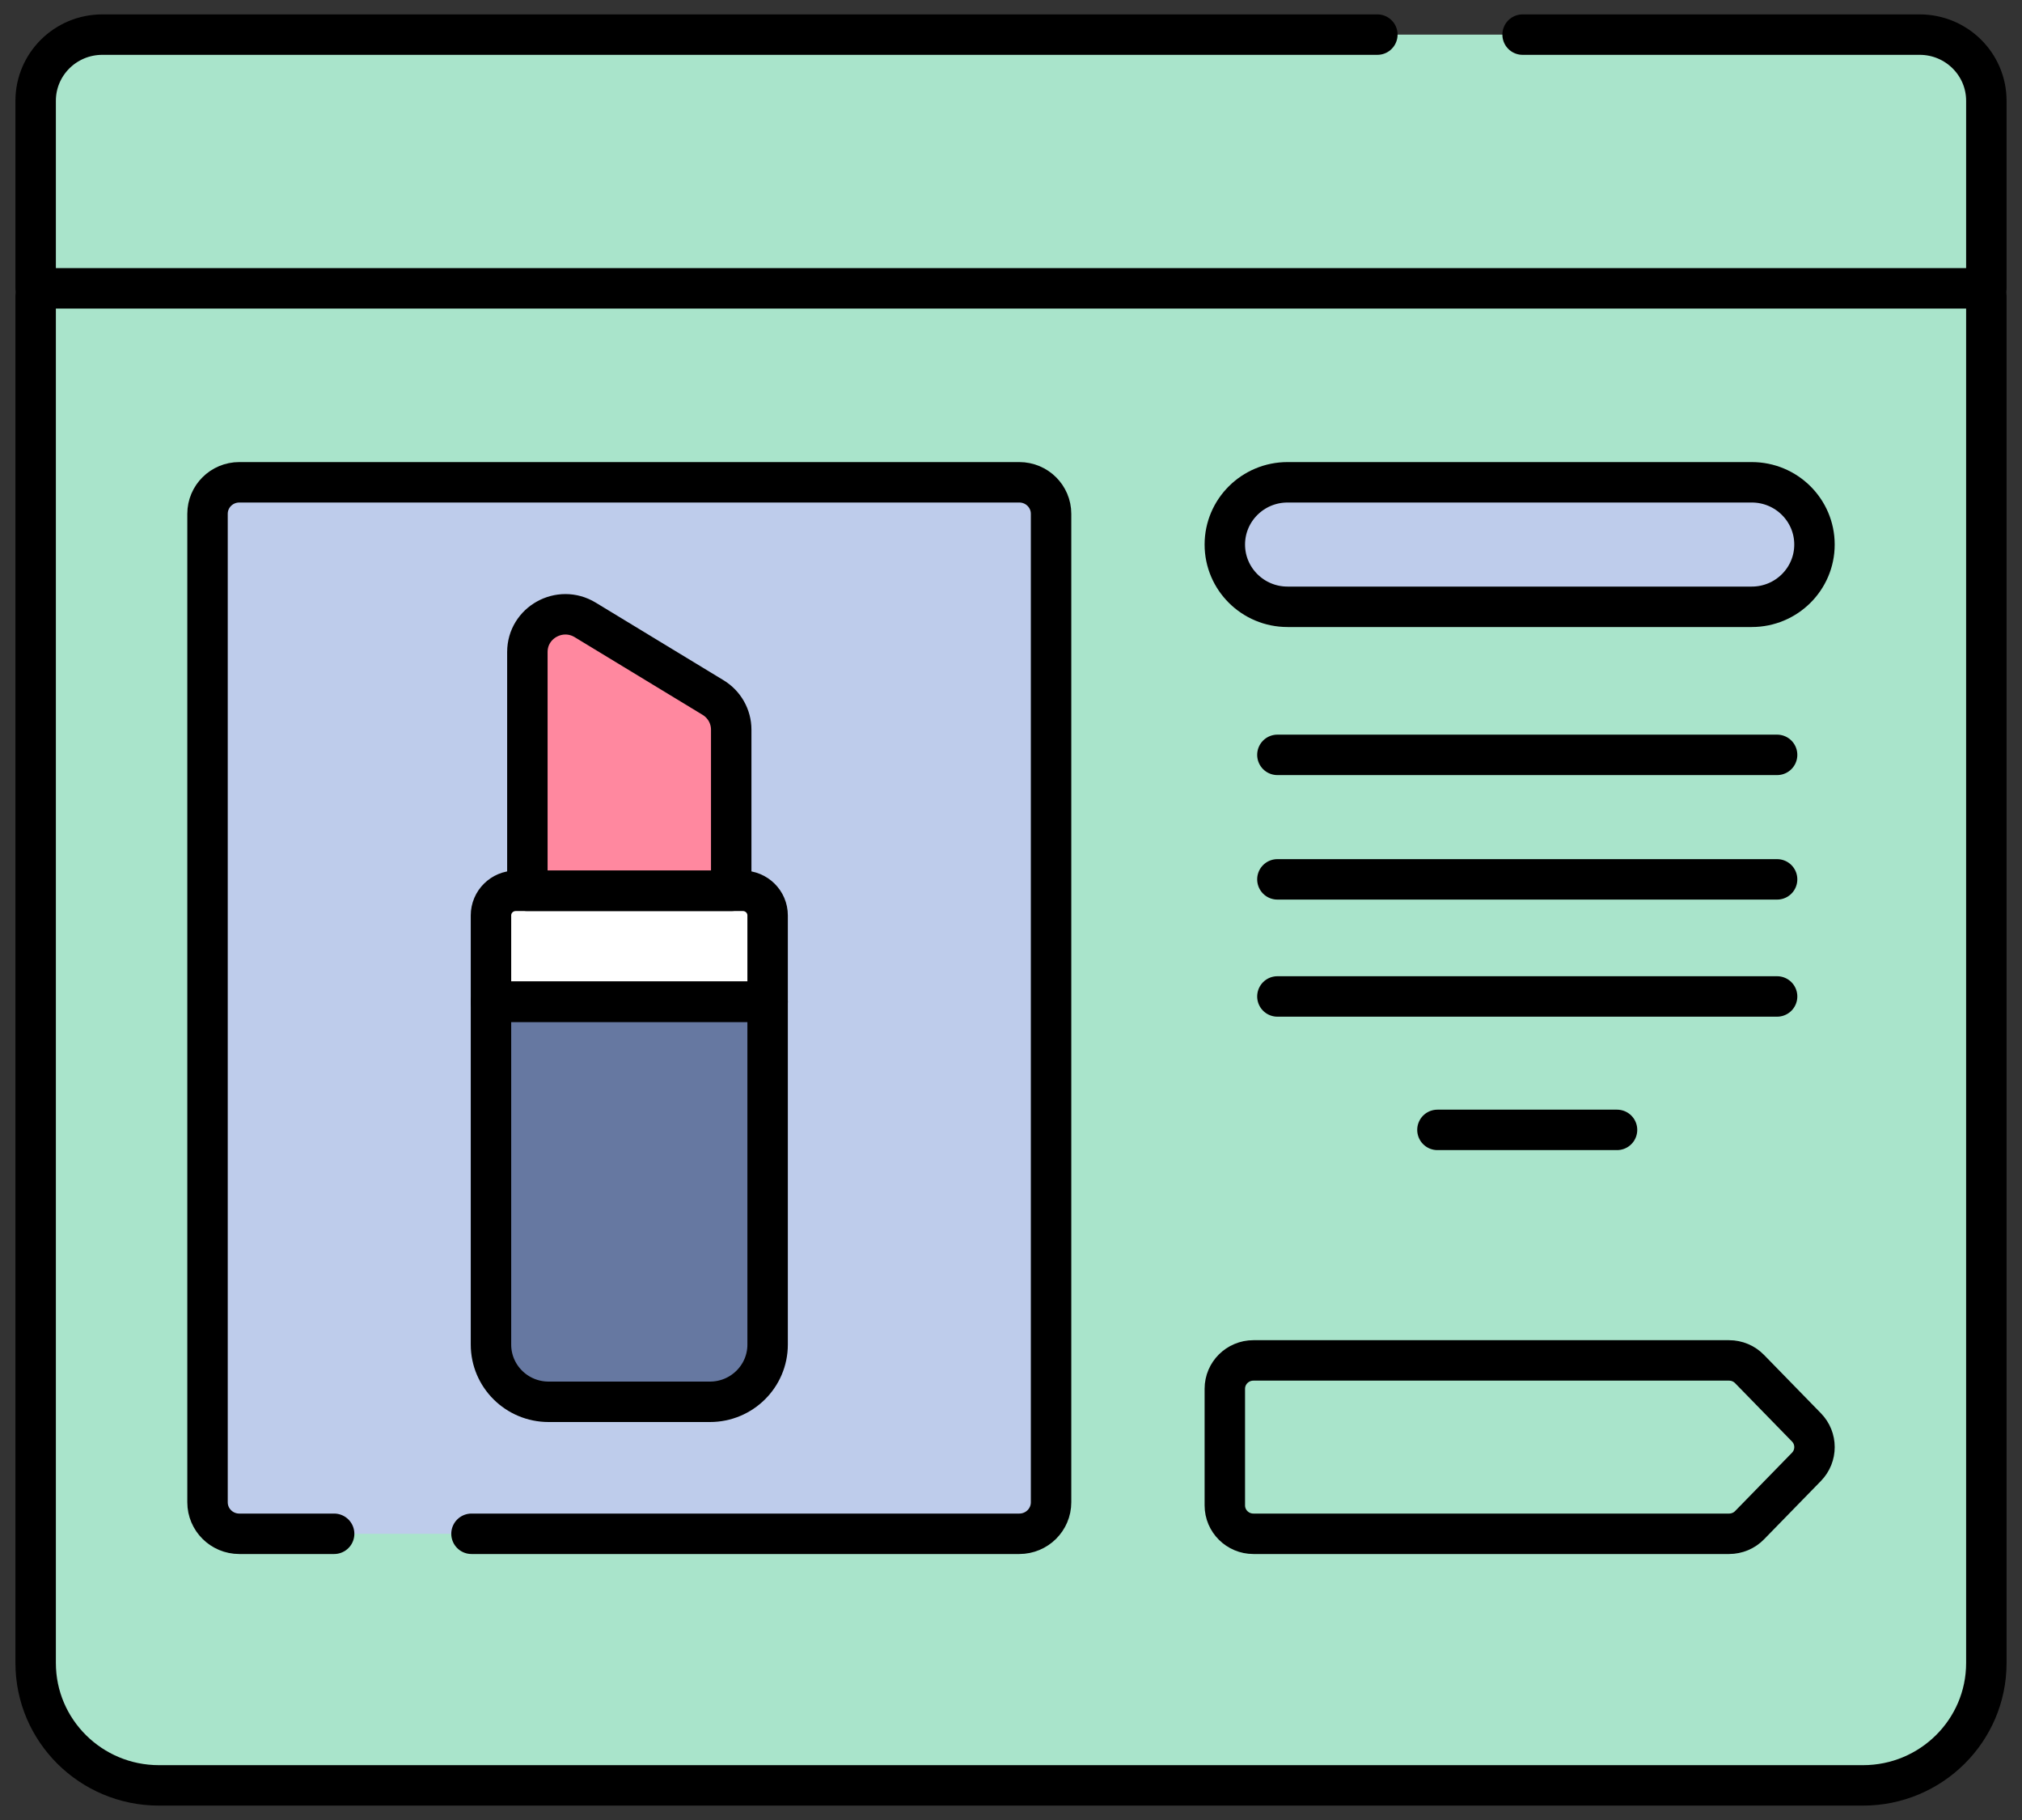 <svg xmlns="http://www.w3.org/2000/svg" xmlns:xlink="http://www.w3.org/1999/xlink" width="60px" height="54px" viewBox="0 0 60 54"><rect x="0" y="0" width="60" height="54" fill="#333333" stroke="none"/><title>online-shop</title><desc>Created with Sketch.</desc><defs></defs><g id="E-mail-hosting-Copy-5" stroke="none" stroke-width="1" fill="none" fill-rule="evenodd" transform="translate(-688, -2168)"><g id="online-shop" transform="translate(689, 2169)"><g id="Group" fill-rule="nonzero"><path d="M57.942,7.555 L0.058,7.555 L0.058,1.99 C0.058,0.906 0.944,0.027 2.036,0.027 L55.964,0.027 C57.056,0.027 57.942,0.906 57.942,1.99 L57.942,7.555 Z" id="Shape" fill="#A9E4CB"></path><path d="M57.942,7.555 L0.058,7.555 L0.058,48.342 C0.058,50.347 1.697,51.973 3.717,51.973 L54.282,51.973 C56.303,51.973 57.942,50.347 57.942,48.342 L57.942,7.555 Z" id="Shape" fill="#A9E4CB"></path><path d="M29.246,44.508 L6.1,44.508 C5.58,44.508 5.158,44.09 5.158,43.573 L5.158,14.245 C5.158,13.729 5.58,13.31 6.1,13.31 L29.246,13.31 C29.767,13.31 30.189,13.729 30.189,14.245 L30.189,43.573 C30.189,44.09 29.767,44.508 29.246,44.508 Z" id="Shape" fill="#BECCEB"></path><path d="M50.308,44.508 L36.193,44.508 C35.725,44.508 35.345,44.131 35.345,43.666 L35.345,40.206 C35.345,39.741 35.725,39.364 36.193,39.364 L50.308,39.364 C50.538,39.364 50.758,39.457 50.917,39.621 L52.604,41.351 C52.922,41.677 52.922,42.195 52.604,42.522 L50.917,44.252 C50.758,44.416 50.537,44.508 50.308,44.508 Z" id="Shape" fill="#A9E4CB"></path><path d="M50.981,17.004 L37.206,17.004 C36.178,17.004 35.345,16.177 35.345,15.157 C35.345,14.137 36.178,13.31 37.206,13.31 L50.981,13.31 C52.009,13.31 52.842,14.137 52.842,15.157 C52.842,16.177 52.009,17.004 50.981,17.004 Z" id="Shape" fill="#BECCEB"></path><path d="M20.066,40.592 L15.28,40.592 C14.335,40.592 13.569,39.832 13.569,38.894 L13.569,28.721 L21.778,28.721 L21.778,38.894 C21.778,39.832 21.012,40.592 20.066,40.592 Z" id="Shape" fill="#6678A1"></path><path d="M21.043,25.431 L14.303,25.431 C13.898,25.431 13.569,25.757 13.569,26.16 L13.569,28.721 L21.778,28.721 L21.778,26.16 C21.778,25.757 21.449,25.431 21.043,25.431 Z" id="Shape" fill="#FFFFFF"></path><path d="M20.698,25.431 L14.649,25.431 L14.649,18.346 C14.649,17.473 15.613,16.937 16.364,17.392 L20.159,19.696 C20.494,19.899 20.698,20.26 20.698,20.65 L20.698,25.431 L20.698,25.431 Z" id="Shape" fill="#FF889F"></path></g><g id="Group" stroke="#000000" stroke-linecap="round" stroke-linejoin="round" stroke-width="1.2"><path d="M44.181,0.027 L55.964,0.027 C57.056,0.027 57.942,0.906 57.942,1.99 L57.942,7.555 L0.058,7.555 L0.058,1.99 C0.058,0.906 0.944,0.027 2.036,0.027 L39.871,0.027" id="Shape"></path><path d="M0.058,7.786 L0.058,48.342 C0.058,50.347 1.697,51.973 3.717,51.973 L54.282,51.973 C56.303,51.973 57.942,50.347 57.942,48.342 L57.942,7.786" id="Shape"></path><path d="M8.915,44.508 L6.1,44.508 C5.58,44.508 5.158,44.09 5.158,43.573 L5.158,14.245 C5.158,13.729 5.58,13.31 6.1,13.31 L29.246,13.31 C29.767,13.31 30.189,13.729 30.189,14.245 L30.189,43.573 C30.189,44.09 29.767,44.508 29.246,44.508 L12.991,44.508" id="Shape"></path><path d="M50.308,44.508 L36.193,44.508 C35.725,44.508 35.345,44.131 35.345,43.666 L35.345,40.206 C35.345,39.741 35.725,39.364 36.193,39.364 L50.308,39.364 C50.538,39.364 50.758,39.457 50.917,39.621 L52.604,41.351 C52.922,41.677 52.922,42.195 52.604,42.522 L50.917,44.252 C50.758,44.416 50.537,44.508 50.308,44.508 Z" id="Shape"></path><path d="M50.981,17.004 L37.206,17.004 C36.178,17.004 35.345,16.177 35.345,15.157 C35.345,14.137 36.178,13.31 37.206,13.31 L50.981,13.31 C52.009,13.31 52.842,14.137 52.842,15.157 C52.842,16.177 52.009,17.004 50.981,17.004 Z" id="Shape"></path><path d="M36.905,21.397 L51.733,21.397" id="Shape"></path><path d="M36.905,25.091 L51.733,25.091" id="Shape"></path><path d="M36.905,28.565 L51.733,28.565" id="Shape"></path><path d="M41.654,32.524 L46.983,32.524" id="Shape"></path><path d="M20.066,40.592 L15.28,40.592 C14.335,40.592 13.569,39.832 13.569,38.894 L13.569,28.721 L21.778,28.721 L21.778,38.894 C21.778,39.832 21.012,40.592 20.066,40.592 Z" id="Shape"></path><path d="M21.043,25.431 L14.303,25.431 C13.898,25.431 13.569,25.757 13.569,26.16 L13.569,28.721 L21.778,28.721 L21.778,26.16 C21.778,25.757 21.449,25.431 21.043,25.431 Z" id="Shape"></path><path d="M20.698,25.431 L14.649,25.431 L14.649,18.346 C14.649,17.473 15.613,16.937 16.364,17.392 L20.159,19.696 C20.494,19.899 20.698,20.26 20.698,20.65 L20.698,25.431 L20.698,25.431 Z" id="Shape"></path></g></g></g></svg>
